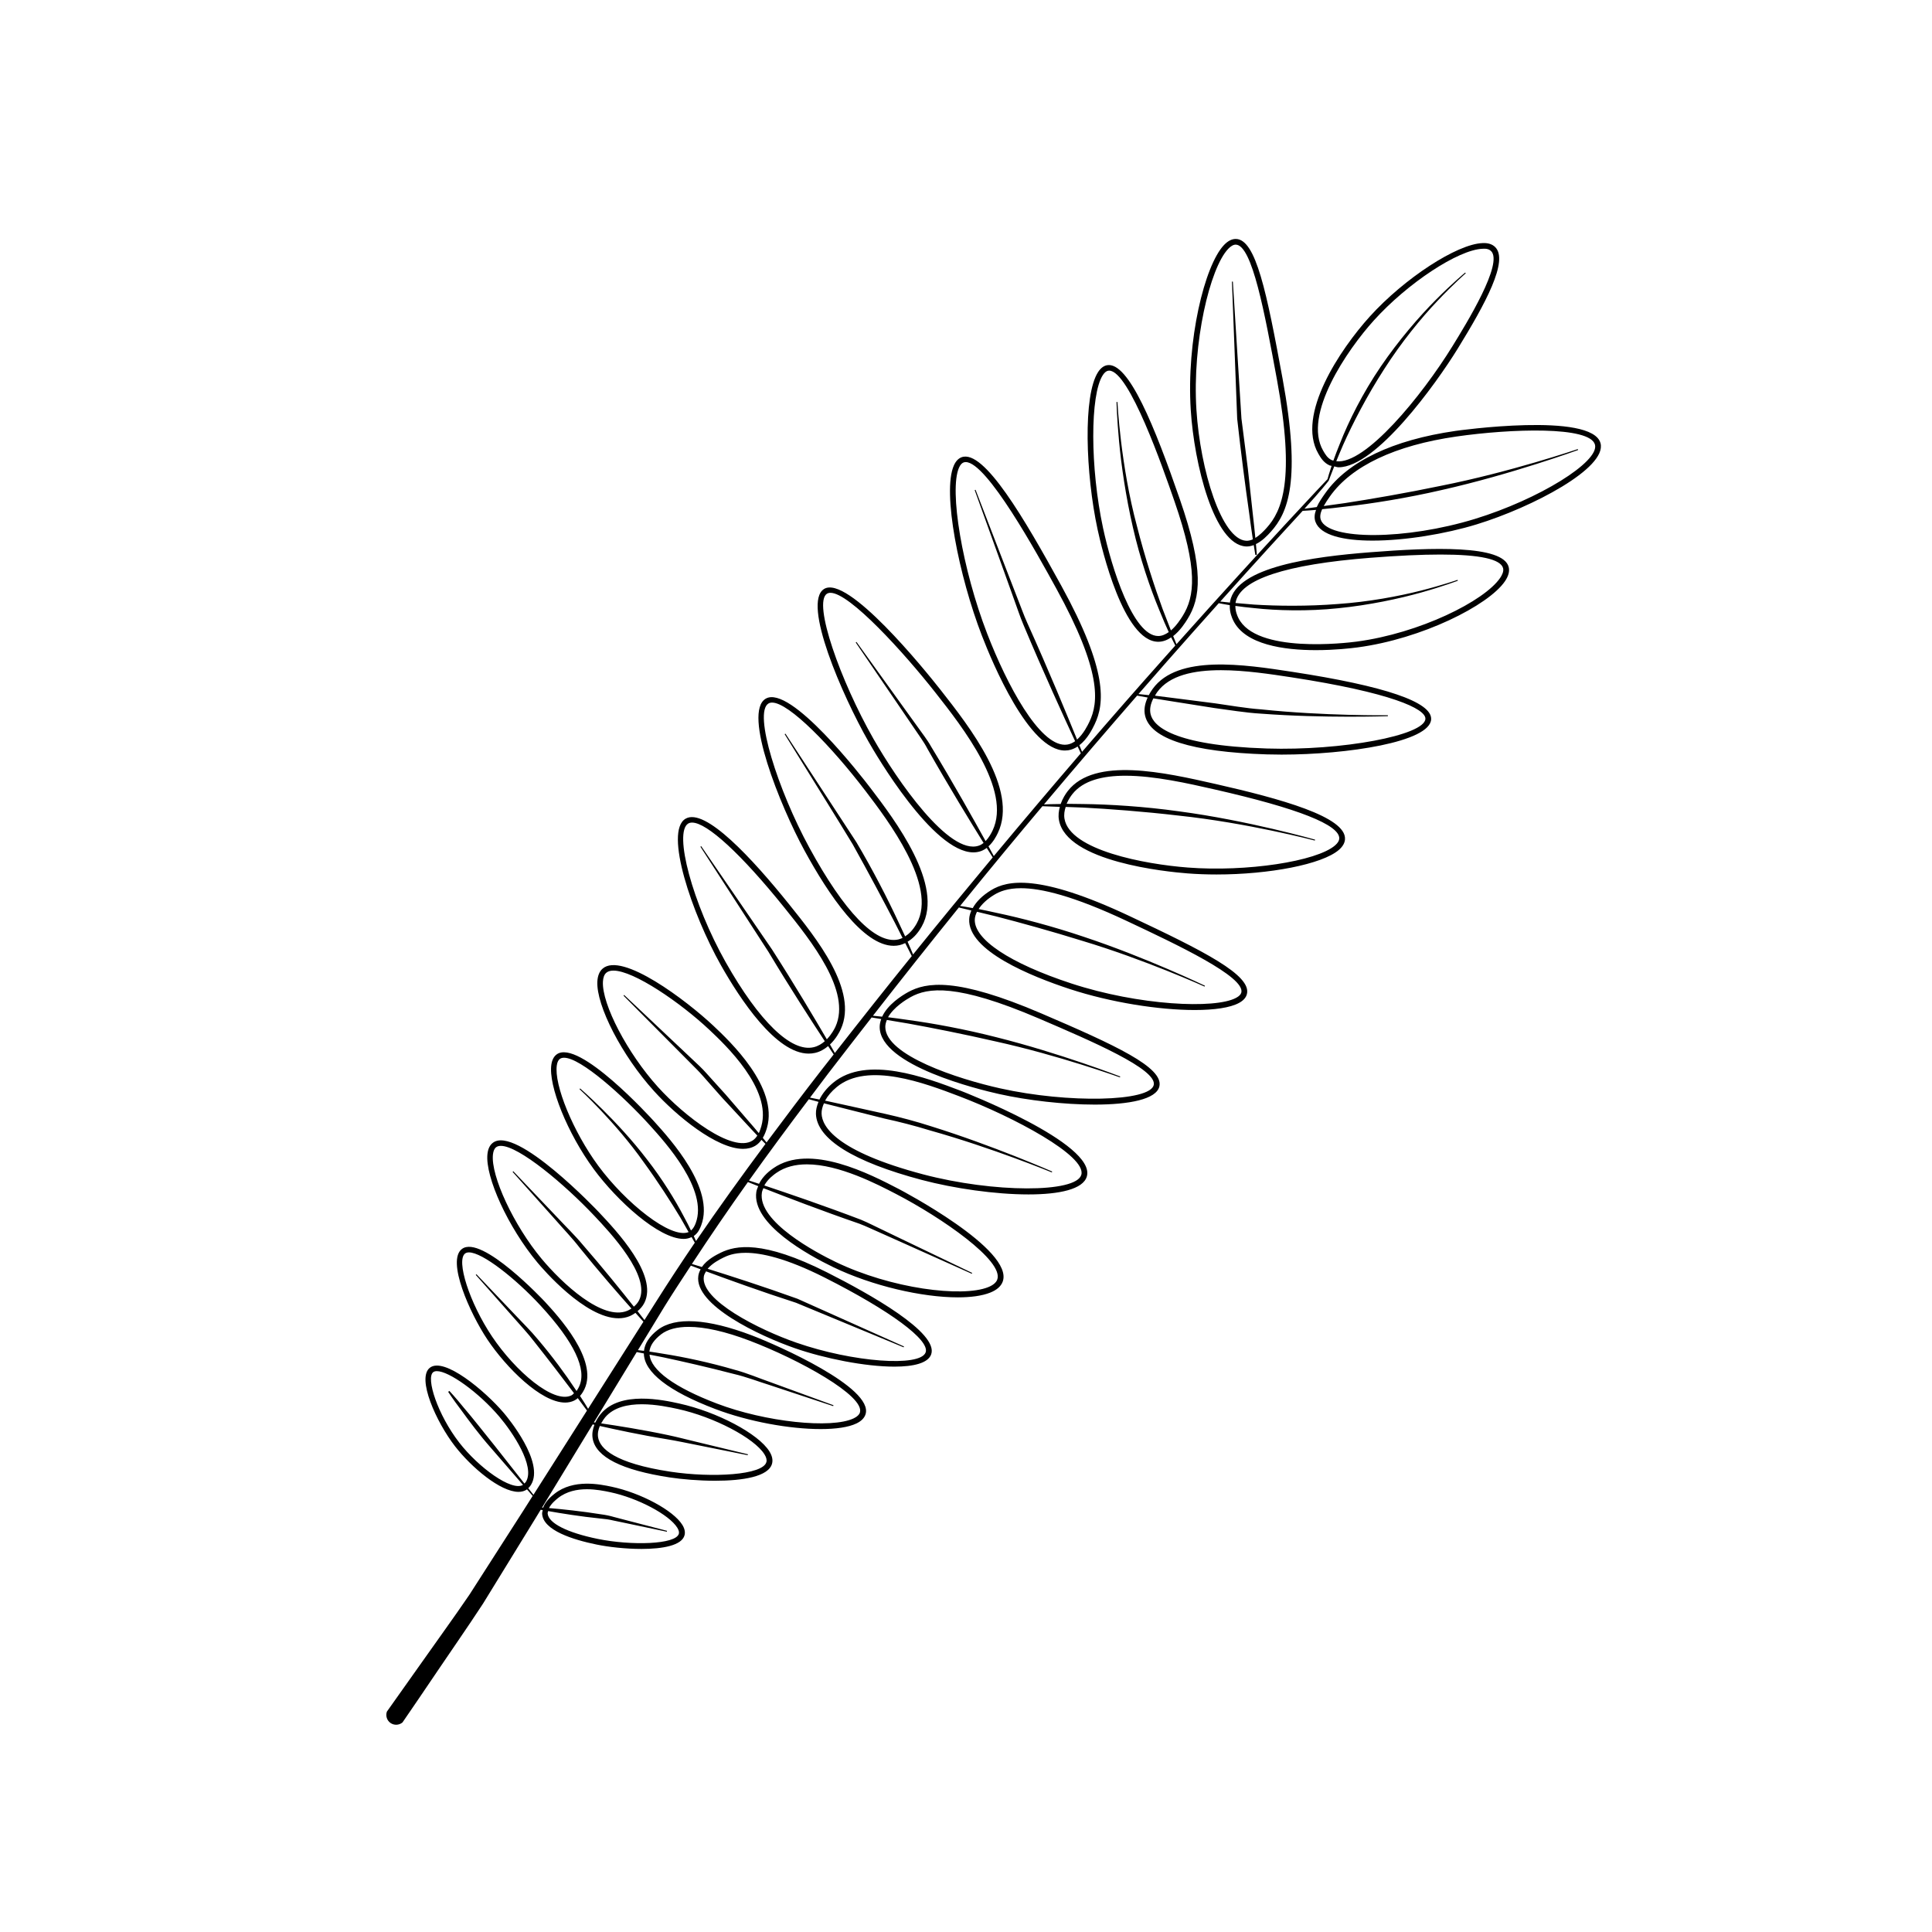 <?xml version="1.0" encoding="UTF-8"?>
<!-- Uploaded to: ICON Repo, www.svgrepo.com, Generator: ICON Repo Mixer Tools -->
<svg fill="#000000" width="800px" height="800px" version="1.1" viewBox="144 144 512 512" xmlns="http://www.w3.org/2000/svg">
 <g>
  <path d="m474.12 288.81c0.105 0.004 0.211 0.012 0.312 0.012 0.645 0 1.25-0.156 1.824-0.367 0.258 1.652 0.422 2.621 0.422 2.621l0.402-0.051s-0.082-1.043-0.246-2.836c1.664-0.812 3.012-2.231 3.93-3.246 4.57-5.043 8.117-13.461 3.125-40.637-4.211-22.887-7.059-36.918-12.383-36.98h-0.035c-1.043 0-2.09 0.543-3.109 1.617-5.129 5.402-9.977 25.258-8.797 43.742 0.902 14.254 6.156 35.598 14.555 36.125zm-4.664-78.832c0.727-0.762 1.402-1.148 2.012-1.148h0.016c4.352 0.051 7.688 18.199 10.918 35.75 4.887 26.598 1.352 34.816-2.762 39.348-0.766 0.848-1.793 1.91-2.961 2.625-0.176-1.84-0.418-4.156-0.73-6.84-0.371-3.391-0.801-7.344-1.266-11.582-0.539-4.219-1.113-8.711-1.688-13.203-1.137-18.152-2.277-36.305-2.277-36.305l-0.242 0.012s0.695 18.172 1.391 36.344c1.004 9.117 2.18 18.078 3.152 24.848 0.371 2.832 0.715 5.234 0.996 7.106-0.574 0.25-1.176 0.418-1.805 0.371-6.473-0.406-12.125-18.621-13.148-34.719-1.125-17.82 3.582-37.531 8.395-42.605z"/>
  <path d="m492.61 282.29c1.301 3.566 7.402 4.977 15.121 4.977 8.66 0 19.355-1.777 27.59-4.301 14.844-4.555 34.52-14.934 32.84-21.484-2.156-8.402-38.051-3.344-38.414-3.289-16.652 2.398-28.586 8.09-34.516 16.48-0.832 1.168-1.707 2.418-2.273 3.699-1.438 0.203-2.562 0.359-3.273 0.453 4.289-4.644 6.438-7.441 6.438-7.441 0.18-0.488 0.684-1.832 1.465-3.789 0.383 0.074 0.746 0.238 1.152 0.238 9.914 0 25.789-22.07 31.52-31.355 7.359-11.945 13.66-23.488 9.934-27.043-0.762-0.727-1.867-1.098-3.324-1.012-6.762 0.246-20.715 9.344-29.875 19.473-7.84 8.672-19.527 26.07-13.633 36.309l0.004 0.016c0.621 1.066 1.387 2.402 3.019 3.133 0.156 0.07 0.344 0.051 0.504 0.105-0.594 1.77-0.953 3.012-1.113 3.606l-0.031-0.023s-16.184 17.035-39.969 43.68c-0.168-0.414-0.457-1.129-0.871-2.152 1.883-1.457 3.215-3.578 3.797-4.516 3.465-5.543 4.449-13.055-2.023-31.715-6.637-19.164-13.598-36.641-19.336-35.547-0.887 0.18-1.668 0.785-2.328 1.793-4.047 6.195-3.324 26.957-0.145 41.719 1.066 4.961 6.867 29.715 16.055 29.773h0.035c1.27 0 2.41-0.488 3.422-1.164 0.52 1.082 0.902 1.828 1.078 2.168-1.023 1.145-2.035 2.277-3.082 3.457-6.734 7.551-14.012 15.863-21.625 24.703-0.168-0.418-0.414-1.027-0.707-1.754 2.144-1.648 3.445-4.301 4.039-5.531 2.613-5.465 3.606-14.105-8.836-36.742-9.707-17.652-20.523-36.27-26.441-34.031-0.852 0.328-1.531 1.055-2.023 2.16-3.148 7.082 1.379 29.457 7.422 45.105 2.805 7.273 12.496 30.449 22.012 30.449 0.281 0 0.559-0.02 0.84-0.059 0.945-0.141 1.777-0.516 2.527-1.004 0.371 0.801 0.66 1.402 0.84 1.793-7.41 8.605-15.141 17.734-23.059 27.242-0.273-0.504-0.75-1.387-1.406-2.578 1.273-1.152 2.039-2.637 2.465-3.512 5.551-11.582-7.473-28.152-15.254-38.059-4.051-5.144-24.602-30.551-30.809-26.621-5.836 3.699 4.816 28.188 11.824 40.48 1.793 3.152 17.012 29.312 27.766 29.312 0.664 0 1.32-0.102 1.945-0.316 0.605-0.207 1.125-0.52 1.594-0.867 0.766 1.223 1.309 2.086 1.586 2.523-6.941 8.332-14 16.914-21.109 25.715-0.309-0.75-0.789-1.898-1.449-3.387 1.23-0.73 2.551-1.914 3.742-4.019 6.109-10.867-7.188-28.32-13.598-36.727-2.16-2.832-21.227-27.508-27.754-23.648-6.137 3.652 3.836 28.395 10.273 40.215 6.402 11.754 15.527 25.27 23.652 25.27 0.527 0 1.059-0.059 1.578-0.18 0.441-0.102 0.945-0.289 1.477-0.539 0.785 1.551 1.387 2.734 1.738 3.438-6.801 8.418-13.617 17.02-20.383 25.68-0.312-0.539-0.746-1.293-1.293-2.242 1.598-1.523 2.535-3.332 2.875-4.082 4.648-10.219-6.402-23.988-13.758-33.141-9.656-12-22.238-25.68-27.402-22.609-5.719 3.379 1.738 25.242 9.391 38.832 5.078 8.988 14.582 23.41 23.254 23.41 0.57 0 1.137-0.066 1.703-0.191 1.371-0.316 2.5-1.004 3.445-1.797 0.629 0.953 1.133 1.707 1.473 2.215-1.012 1.293-2.031 2.574-3.043 3.875-5.004 6.438-9.914 12.934-14.75 19.438-0.242-0.301-0.562-0.699-0.988-1.215 0.57-0.961 0.891-1.949 1.094-2.629 3.113-10.785-9.895-23.023-14.172-27.055-7.074-6.656-24.289-19.746-29.414-15.125-0.82 0.734-1.273 1.875-1.355 3.371-0.324 6.398 6.543 19.688 15 29.023 5.945 6.57 16.594 15.332 23.617 15.332 1.23 0 2.352-0.273 3.316-0.867 0.672-0.418 1.148-0.957 1.559-1.523 0.43 0.441 0.805 0.828 1.059 1.078-6.363 8.566-12.57 17.16-18.41 25.738-0.145-0.344-0.328-0.762-0.59-1.328 1.18-0.801 1.664-2.023 1.977-2.856 3.652-9.688-8.086-22.656-12.504-27.539-0.816-0.898-19.996-21.973-25.801-17.738-0.742 0.539-1.215 1.438-1.406 2.664-0.863 5.602 4.289 18.312 11.234 27.754 6.168 8.363 17.227 18.484 23.824 18.484 0.77 0 1.465-0.18 2.102-0.48 0.383 0.676 0.656 1.152 0.848 1.484-3.527 5.188-6.934 10.367-10.191 15.523-1.074 1.688-2.098 3.301-3.152 4.969-0.43-0.555-1.039-1.34-1.828-2.348 0.656-0.551 1.324-1.25 1.809-2.211 3.684-7.324-7.371-19.043-12.086-24.047-0.215-0.238-21.949-23.164-28.094-18.344-0.785 0.605-1.258 1.598-1.406 2.953-0.66 6.082 5.535 19.527 13.254 28.773 1.379 1.656 12.59 14.762 21.473 14.762 1.043 0 2.055-0.18 3.019-0.586 0.273-0.117 0.84-0.402 1.477-0.848 0.918 1.023 1.637 1.824 2.109 2.344-5.043 7.934-9.965 15.684-14.66 23.074-0.441-0.754-1.16-1.91-2.141-3.406 0.605-0.691 0.984-1.406 1.176-1.805 3.684-7.793-6.992-19.371-10.52-23.195-0.168-0.176-16.738-17.871-21.945-13.949-4.141 3.082 2.098 17.059 6.75 24.012 4.922 7.356 14.176 16.695 20.59 16.695 0.863 0 1.672-0.172 2.414-0.535 0.363-0.18 0.664-0.402 0.941-0.637 1.109 1.496 1.941 2.625 2.434 3.293-4.996 7.863-9.703 15.27-14.184 22.32-0.387-0.492-0.848-1.078-1.375-1.75 0.336-0.324 0.59-0.648 0.73-0.898 3.637-5.965-6.082-17.719-7.203-19.039-5.027-5.906-15.895-14.973-19.629-11.961-3.496 2.797 1.715 14.363 6.695 20.789 4.301 5.547 12 12.082 16.82 12.082 0.797 0 1.516-0.18 2.133-0.574 0.051-0.031 0.066-0.066 0.109-0.102 0.586 0.676 1.098 1.266 1.516 1.754-0.84 1.324-1.742 2.742-2.562 4.035-5.211 8.117-9.98 15.562-14.211 22.156-4.316 6.332-8.422 11.949-11.633 16.531-6.508 9.18-10.227 14.43-10.227 14.43-0.395 1.102 0 2.336 0.945 3.008 0.961 0.68 2.277 0.629 3.188-0.133 2.352-3.449 5.824-8.48 9.949-14.621 3.16-4.699 7.023-10.191 11.406-16.887 4.106-6.676 8.734-14.207 13.789-22.426 0.473-0.781 0.996-1.637 1.48-2.43 0.16 0.031 0.363 0.066 0.543 0.102-0.066 0.344-0.191 0.672-0.16 1.039 0.344 4.309 8.055 6.777 14.453 8.082 3.129 0.645 7.652 1.16 11.887 1.16 5.602 0 10.707-0.91 11.406-3.656 0.211-0.832 0.012-1.754-0.598-2.734-2.383-3.828-10.973-8.453-18.762-10.102-3.019-0.637-10.082-2.125-15.113 1.879-0.73 0.578-2.367 1.91-3.008 3.668-0.098-0.012-0.195-0.016-0.289-0.023 4.227-6.938 8.699-14.281 13.422-22.035 0.156 0.035 0.289 0.066 0.465 0.105-0.422 1.078-0.707 2.312-0.473 3.652 0.852 4.906 7.734 8.375 20.469 10.305 3.133 0.473 7.598 0.871 12.004 0.871 7.184 0 14.211-1.059 15.078-4.586 0.242-0.973 0-2.047-0.715-3.195-2.906-4.676-13.852-10.48-23.902-12.688-4.258-0.941-15.547-3.402-20.723 2.684-0.395 0.465-1.02 1.309-1.516 2.367-0.117-0.016-0.262-0.035-0.367-0.051 3.656-6.004 7.461-12.246 11.352-18.633 0.504 0.102 1.148 0.227 1.891 0.371 0.051 4.934 6.523 10 18.863 14.699 8.902 3.391 19.828 5.336 27.988 5.336 4.047 0 7.41-0.48 9.5-1.496 1.285-0.625 2.086-1.441 2.398-2.434 2.172-7.027-23.277-18.293-30.207-20.922-11.672-4.43-20.262-4.938-24.828-1.461-2.246 1.723-3.465 3.598-3.688 5.582-0.609-0.082-1.145-0.141-1.598-0.191 2.328-3.82 4.656-7.644 7.047-11.574 2.227-3.594 4.613-7.211 6.977-10.82 0.641 0.242 1.496 0.57 2.59 0.977-0.281 0.527-0.52 1.09-0.609 1.715-1.148 7.754 16.234 15.941 25.582 19.191 7.844 2.727 18.617 4.887 26.383 4.887 5.106 0 8.906-0.934 9.738-3.246 2.055-5.742-16.375-16.062-27.559-21.715-17.156-8.66-24.285-7.141-28.188-5.25-1.117 0.551-3.617 1.773-5.019 3.809-1.09-0.336-1.977-0.605-2.641-0.805 4.734-7.227 9.68-14.465 14.844-21.711 0.621 0.246 1.547 0.621 2.734 1.09-0.191 0.488-0.418 0.945-0.504 1.508-1.285 8.504 13.793 16.773 20.359 19.945 10.348 4.988 23.555 8.016 33.043 8.016 3.461 0 6.418-0.398 8.57-1.254 1.727-0.684 2.836-1.648 3.301-2.863 3.238-8.488-27.137-24.398-27.438-24.555-7.684-3.996-23.664-12.309-33.352-5.535-0.754 0.527-2.68 1.914-3.769 4.117-1.129-0.371-2.019-0.664-2.656-0.871 5.141-7.203 10.453-14.391 15.855-21.543 0.578 0.16 1.461 0.402 2.562 0.699-0.434 1.059-0.715 2.125-0.68 3.184 0.223 6.648 9.922 12.699 28.062 17.508 8.555 2.258 19.461 3.836 28.258 3.836 8.172 0 14.531-1.359 15.48-4.785 2.438-8.762-32.953-22.5-33.309-22.637-9.367-3.559-25.043-9.516-33.926-2.176-1.672 1.387-2.871 2.902-3.633 4.449-1.055-0.215-1.895-0.383-2.5-0.5 1.602-2.121 3.176-4.246 4.793-6.359 3.836-4.984 7.68-9.949 11.531-14.887 0.59 0.098 1.457 0.242 2.543 0.422-0.238 0.68-0.414 1.379-0.406 2.133 0.07 10.195 26.383 16.566 31.664 17.738 7.547 1.684 17.148 2.797 25.316 2.797 9.062 0 16.363-1.367 17.145-4.832 1.133-5.019-11.656-10.918-31.297-19.336-22.566-9.668-30.5-8.266-35.309-5.633-1.789 0.984-5.402 3.309-6.863 6.5-1.012-0.105-1.832-0.188-2.445-0.242 7.609-9.754 15.23-19.367 22.773-28.695 0.648 0.156 1.789 0.434 3.309 0.801-0.316 0.742-0.535 1.496-0.57 2.262-0.438 8.395 16.512 15.219 26.652 18.551 10.867 3.562 23.625 5.559 33.09 5.559 5.199 0 9.406-0.598 11.758-1.875 1.145-0.621 1.844-1.395 2.086-2.312 1.344-5.019-11.441-11.461-31.109-20.715-24.203-11.395-32.469-9.387-36.613-6.891-2.383 1.445-3.988 3.074-4.926 4.785-1.477-0.277-2.621-0.465-3.344-0.578 4.027-4.977 8.031-9.879 11.992-14.664 3.316-4.004 6.578-7.906 9.82-11.758 0.852 0.031 2.453 0.086 4.621 0.168-0.289 1.074-0.465 2.215-0.246 3.465 1.93 11.148 28.711 13.754 34.062 14.168 2.523 0.195 5.113 0.289 7.699 0.289 13.961 0 28-2.676 32.43-6.519 1.012-0.875 1.559-1.824 1.617-2.816 0.371-5.953-17.113-10.742-34.277-14.641-13.527-3.066-32.059-7.285-39.176 1.844-0.605 0.777-1.379 1.996-1.906 3.457-1.965 0.02-3.477 0.066-4.414 0.105 8.641-10.273 16.922-19.922 24.68-28.828 0.539 0.102 1.484 0.277 2.797 0.504-0.785 1.699-1.039 3.32-0.676 4.828 1.465 6.152 12.297 9.598 32.199 10.238 1.285 0.039 2.606 0.059 3.961 0.059 17.277 0 39.43-3.324 39.645-9.395 0.152-4.543-12.203-8.762-36.754-12.531-12.832-1.965-30.41-4.66-37.039 4.504-0.414 0.562-0.742 1.117-1.039 1.668-1.184-0.133-2.125-0.23-2.731-0.293 2.555-2.926 5.106-5.848 7.527-8.602 4.902-5.562 9.5-10.73 13.754-15.477 0.621 0.125 1.629 0.316 2.918 0.523-0.082 1.906 0.609 3.438 0.918 4.062 3.152 6.449 13.508 7.856 21.914 7.856 4.973 0 9.27-0.492 10.984-0.719 17.09-2.266 34.738-11.125 39.102-17.531 0.941-1.379 1.273-2.644 0.996-3.762-1.473-5.914-20.375-5.211-36.688-3.93-15.094 1.18-35.371 3.812-37.156 13.043-0.02 0.105-0.004 0.191-0.02 0.293-1.09-0.109-1.953-0.203-2.57-0.273 9.254-10.328 16.773-18.551 21.836-24.035 0.574-0.031 1.797-0.105 3.543-0.25-0.383 1.016-0.543 2.09-0.156 3.16zm4.379-16.324c-1.184-0.527-1.762-1.535-2.324-2.508l-0.012-0.012c-5.473-9.5 6.402-26.754 13.445-34.543 8.922-9.875 22.383-18.746 28.809-18.977 1.09-0.09 1.777 0.16 2.227 0.594 3.352 3.203-6.481 19.156-10.195 25.191-8.254 13.387-23.195 31.523-30.812 30.52 0.52-1.273 1.117-2.715 1.812-4.316 2.543-5.719 6.379-13.129 10.914-20.141 4.481-7.023 9.793-13.523 14.117-18.055 4.309-4.559 7.477-7.301 7.477-7.301l-0.16-0.18s-3.246 2.664-7.684 7.129c-4.453 4.449-9.957 10.828-14.695 17.793-4.742 6.949-8.531 14.523-10.82 20.395-0.691 1.668-1.25 3.176-1.723 4.5-0.129-0.047-0.258-0.039-0.375-0.09zm-46.047 46.586h-0.023c-6.66-0.039-12.305-17.984-14.59-28.582-3.445-16.008-3.473-35.348-0.066-40.57 0.434-0.66 0.891-1.043 1.367-1.145 0.105-0.02 0.207-0.031 0.312-0.031 5.305 0 14.297 25.957 17.297 34.598 6.277 18.094 5.406 25.246 2.172 30.426-0.5 0.789-1.613 2.555-3.102 3.828-0.609-1.543-1.359-3.465-2.203-5.684-2.152-5.879-4.734-13.82-6.785-21.902-4.367-16.156-5.188-32.961-5.188-32.961l-0.242 0.012s0.086 4.191 0.676 10.449c0.578 6.258 1.77 14.582 3.664 22.762 1.859 8.195 4.586 16.168 7.012 21.977 0.918 2.297 1.777 4.246 2.488 5.785-0.855 0.605-1.781 1.039-2.789 1.039zm-24.117 28.77c-0.207 0.031-0.418 0.047-0.625 0.047-6.805 0-15.285-15.695-20.605-29.488-6.559-17.008-10.105-37.957-7.445-43.949 0.324-0.73 0.727-1.184 1.184-1.367 0.188-0.074 0.387-0.105 0.605-0.105 5.57 0 18.852 24.152 23.965 33.457 12.117 22.043 11.246 30.242 8.797 35.367-0.453 0.953-1.57 3.223-3.269 4.707-2.504-6.168-7.629-18.605-13.184-30.898-0.957-2.102-1.738-4.387-2.606-6.539-0.84-2.176-1.672-4.312-2.473-6.383-1.598-4.141-3.094-8.012-4.375-11.324-2.559-6.629-4.262-11.047-4.262-11.047l-0.227 0.086s1.605 4.457 4.016 11.141c1.203 3.34 2.609 7.246 4.117 11.422 0.75 2.09 1.527 4.246 2.312 6.445 0.82 2.195 1.512 4.422 2.465 6.656 5.262 12.559 10.926 24.902 13.707 30.875-0.633 0.445-1.328 0.781-2.098 0.898zm-23.434 26.789c-7.856 2.676-21.68-17.355-27.918-28.312-8.711-15.301-16.113-36.051-12.324-38.449 0.262-0.168 0.574-0.246 0.938-0.246 5.078 0 19.434 15.793 27.875 26.527 7.07 8.992 20.227 25.73 15.074 36.484-0.359 0.742-0.953 1.863-1.844 2.781-3.043-5.516-8.566-15.371-14.445-25.055-1.027-1.855-2.434-3.582-3.606-5.266-1.223-1.699-2.43-3.367-3.594-4.984-2.328-3.234-4.5-6.254-6.359-8.844-3.723-5.176-6.207-8.625-6.207-8.625l-0.203 0.141s2.394 3.512 5.984 8.777c1.797 2.637 3.891 5.703 6.137 8.996 1.117 1.648 2.277 3.352 3.457 5.078 1.168 1.785 2.43 3.391 3.41 5.289 5.629 9.945 11.586 19.668 14.898 24.988-0.371 0.301-0.789 0.559-1.273 0.719zm-21.34 24.859c-5.981 1.316-14.293-7.301-23.574-24.344-8.273-15.168-14.887-35.777-10.82-38.195 0.273-0.16 0.59-0.238 0.953-0.238 4.484 0 15.742 11.609 24.836 23.523 5.715 7.496 19.094 25.051 13.469 35.055-0.992 1.75-2.062 2.75-3.043 3.375-0.551-1.211-1.18-2.57-1.898-4.055-2.715-5.848-6.641-13.508-11.023-20.902-9.402-14.379-18.801-28.758-18.801-28.758l-0.207 0.133s2.262 3.648 5.652 9.117c3.375 5.473 7.957 12.773 12.379 20.07 4.18 7.481 8.195 15.047 11.164 20.758 0.754 1.496 1.445 2.852 2.051 4.055-0.414 0.195-0.797 0.324-1.137 0.406zm-22.418 28.551c-5.926 1.414-14.438-6.805-23.312-22.516-8.758-15.539-13.859-34.434-9.93-36.762 0.293-0.172 0.629-0.25 1.023-0.25 3.93 0 13.035 8.344 24.469 22.562 7.082 8.816 17.789 22.148 13.527 31.523-0.207 0.453-0.977 1.996-2.293 3.344-3.129-5.356-8.66-14.672-14.531-23.809-9.383-13.684-18.766-27.367-18.766-27.367l-0.203 0.137s9.004 13.914 18.008 27.832c5.621 9.391 11.559 18.555 14.953 23.719-0.809 0.699-1.781 1.316-2.945 1.586zm-16.227 24.758c-5.324 3.316-18.07-6.516-25.02-14.188-8.082-8.926-14.914-21.98-14.605-27.938 0.055-1.082 0.344-1.863 0.855-2.328 0.457-0.414 1.113-0.605 1.926-0.605 5.41 0 17.785 8.504 25.449 15.715 4.106 3.871 16.609 15.633 13.742 25.547-0.152 0.523-0.352 1.168-0.66 1.805-0.852-1.02-1.832-2.176-3.047-3.562-1.684-1.953-3.648-4.238-5.758-6.68-1.082-1.195-2.195-2.434-3.336-3.688-1.168-1.25-2.215-2.551-3.523-3.789-10.012-9.441-20.02-18.887-20.02-18.887l-0.172 0.176s9.699 9.758 19.402 19.523c1.168 1.152 2.289 2.539 3.414 3.777 1.125 1.27 2.227 2.519 3.293 3.723 2.191 2.363 4.242 4.574 5.996 6.465 1.316 1.441 2.414 2.602 3.356 3.594-0.332 0.504-0.723 0.988-1.293 1.34zm-40.875 6.648c-6.637-9.008-11.758-21.453-10.965-26.625 0.121-0.816 0.395-1.379 0.801-1.676 0.297-0.215 0.672-0.316 1.113-0.316 4.438 0 15.703 10.148 22.676 17.844 4.254 4.695 15.539 17.164 12.211 25.992-0.246 0.656-0.605 1.41-1.246 1.953-0.527-1.098-1.148-2.332-1.949-3.797-2.258-4.316-5.672-9.863-9.672-14.988-7.906-10.359-17.75-18.859-17.75-18.859l-0.168 0.18s9.566 8.797 17.008 19.355c3.793 5.203 7.273 10.625 9.766 14.773 0.836 1.473 1.527 2.68 2.133 3.75-4.695 1.922-16.723-7.769-23.957-17.586zm7.762 38.426c-6.629 2.801-17.402-7.336-22.746-13.742-7.371-8.832-13.527-22.008-12.914-27.645 0.102-0.926 0.379-1.578 0.828-1.926 0.328-0.258 0.762-0.371 1.281-0.371 4.762 0 16.883 10.176 24.789 18.559 4.117 4.363 15.047 15.961 11.844 22.34-0.371 0.742-0.887 1.281-1.395 1.707-3.195-4.051-8.207-10.277-13.496-16.348-2.141-2.578-4.609-4.941-6.734-7.231-2.172-2.277-4.195-4.402-5.934-6.227-3.473-3.641-5.789-6.074-5.789-6.074l-0.18 0.168s2.238 2.504 5.594 6.258c1.676 1.875 3.633 4.066 5.734 6.414 2.074 2.394 4.387 4.762 6.445 7.426 5.043 6.258 10.289 12.27 13.719 16.117-0.449 0.285-0.852 0.496-1.047 0.574zm-14.844 22.43c-4.699 2.336-14.883-6.383-21.078-15.637-5.918-8.836-9.566-20.129-7.106-21.961 0.262-0.195 0.605-0.289 1.02-0.289 3.551 0 12.281 6.867 18.934 14.066 8.953 9.707 12.398 16.941 10.242 21.508-0.137 0.281-0.344 0.715-0.672 1.16-0.145-0.211-0.258-0.387-0.406-0.609-2.453-3.723-5.969-8.523-9.828-13.055-1.883-2.297-4.055-4.387-5.941-6.41-1.918-2.012-3.707-3.891-5.238-5.5-3.066-3.219-5.113-5.367-5.113-5.367l-0.18 0.168s1.965 2.215 4.918 5.547c1.477 1.664 3.195 3.606 5.039 5.688 1.828 2.117 3.856 4.231 5.644 6.594 3.672 4.637 7.266 9.336 9.941 12.879 0.176 0.242 0.316 0.43 0.488 0.66-0.227 0.188-0.371 0.414-0.664 0.559zm-29.719 12.551c-5.758-7.426-8.891-17.125-6.941-18.68 0.242-0.195 0.574-0.289 0.988-0.289 3.199 0 11.027 5.566 16.539 12.047 3.543 4.176 9.574 13.16 7.062 17.277l-0.004 0.004c-0.117 0.191-0.273 0.312-0.398 0.457-2.172-2.762-5.055-6.422-7.941-10.09-2.949-3.652-5.812-7.324-8.121-10.004-2.211-2.734-3.828-4.449-3.828-4.449l-0.316 0.25s1.281 1.977 3.41 4.777c2.066 2.836 4.875 6.637 7.984 10.148 3.066 3.543 6.133 7.078 8.434 9.734-3 1.77-11.758-4.602-16.867-11.184zm26.117 14.695c2.301-1.832 5.106-2.367 7.688-2.367 2.438 0 4.691 0.473 6.168 0.781 7.32 1.551 15.637 5.953 17.789 9.422 0.383 0.621 0.523 1.148 0.418 1.566-0.742 2.918-12.672 3.199-21.52 1.391-8.09-1.656-13.047-4.168-13.254-6.723-0.02-0.223 0.086-0.434 0.133-0.648 3.391 0.598 8.621 1.449 13.941 1.988 1.164 0.098 2.16 0.23 3.246 0.492 1.078 0.227 2.141 0.441 3.168 0.66 2.055 0.434 3.969 0.836 5.613 1.18 3.285 0.691 5.477 1.152 5.477 1.152l0.055-0.238s-2.168-0.562-5.414-1.41c-1.621-0.422-3.523-0.918-5.551-1.445-1.012-0.266-2.066-0.543-3.129-0.82-1.047-0.316-2.254-0.551-3.32-0.691-5.219-0.84-10.434-1.371-13.863-1.668 0.602-1.203 1.848-2.211 2.356-2.621zm12.539-21.438c2.266-2.664 6.016-3.449 9.719-3.449 3.777 0 7.508 0.816 9.543 1.258 9.539 2.09 20.254 7.703 22.934 12.004 0.492 0.785 0.672 1.473 0.527 2.031-0.863 3.492-14.363 4.242-25.402 2.586-14.957-2.266-18.695-6.184-19.199-9.062-0.191-1.102 0.07-2.152 0.457-3.059 3.984 0.906 10.852 2.394 17.84 3.523 2.648 0.434 5.336 1.027 7.836 1.508 2.504 0.504 4.836 0.973 6.836 1.371 4 0.801 6.672 1.34 6.672 1.34l0.051-0.238s-2.644-0.641-6.613-1.598c-1.984-0.48-4.297-1.039-6.777-1.637-2.492-0.586-5.094-1.289-7.793-1.855-6.797-1.438-13.629-2.508-17.703-3.102 0.379-0.699 0.793-1.285 1.074-1.621zm14.844-22.004c1.715-1.305 4.18-1.953 7.285-1.953 4.258 0 9.715 1.219 16.07 3.637 13.156 4.988 30.66 14.656 29.301 19.062-0.176 0.574-0.719 1.09-1.605 1.523-5.898 2.867-23.527 0.977-36.285-3.894-11.266-4.289-17.512-8.867-17.859-12.977 1.082 0.215 2.309 0.457 3.668 0.727 5.094 1.09 11.855 2.625 18.566 4.375 3.387 0.781 6.586 2.035 9.719 3.012 3.094 1.023 5.984 1.98 8.457 2.801 4.953 1.637 8.254 2.731 8.254 2.731l0.082-0.23s-3.266-1.195-8.168-2.984c-2.449-0.898-5.305-1.941-8.367-3.059-3.059-1.062-6.309-2.465-9.68-3.359-6.695-1.961-13.531-3.391-18.695-4.203-1.441-0.25-2.734-0.453-3.875-0.613 0.176-1.582 1.207-3.117 3.133-4.594zm16.434-20.285c0.918-0.449 2.656-1.293 5.926-1.293 4.102 0 10.617 1.352 20.918 6.543 17.445 8.812 27.965 16.602 26.797 19.844-1.41 3.945-19.32 2.609-34.203-2.559-9.992-3.465-25.508-11.301-24.582-17.543 0.074-0.504 0.336-0.941 0.594-1.375 5.508 2.051 14.621 5.356 23.855 8.332 14.254 5.898 28.504 11.801 28.504 11.801l0.098-0.223s-14.117-6.324-28.238-12.645c-9.027-3.254-18.168-6.188-23.797-7.941 1.234-1.48 3.207-2.488 4.129-2.941zm14.094-22.48c2.312-1.613 5.094-2.258 8.07-2.258 8.531 0 18.645 5.262 23.715 7.894 11.906 6.191 28.633 17.68 26.727 22.676-0.312 0.801-1.133 1.477-2.445 1.996-6.863 2.719-25.582 0.434-40.422-6.727-4.871-2.352-20.668-10.625-19.496-18.348 0.066-0.434 0.25-0.797 0.406-1.184 5.715 2.242 15.516 6.012 25.477 9.441 1.812 0.684 3.707 1.621 5.531 2.402 1.832 0.816 3.633 1.621 5.375 2.402 3.488 1.562 6.742 3.019 9.531 4.273 5.578 2.5 9.297 4.168 9.297 4.168l0.102-0.223s-3.672-1.762-9.184-4.41c-2.754-1.324-5.969-2.867-9.418-4.519-1.723-0.828-3.5-1.684-5.305-2.555-1.84-0.855-3.578-1.789-5.547-2.606-9.848-3.754-19.805-7.144-25.625-9.078 0.945-1.75 2.574-2.898 3.211-3.348zm15.988-22.75c8.195-6.769 23.367-1.012 32.422 2.434 14.48 5.508 33.789 15.805 32.395 20.816-1.359 4.863-23.281 4.812-41.922-0.105-23.16-6.137-26.801-12.711-26.914-16.086-0.031-0.902 0.227-1.824 0.629-2.746 1.531 0.402 3.352 0.867 5.43 1.375 3.102 0.781 6.731 1.691 10.609 2.672 3.918 0.848 8.004 1.891 12.098 3.152 16.434 4.606 32.25 11.113 32.25 11.113l0.098-0.227s-15.668-6.871-32.016-11.969c-4.055-1.309-8.23-2.414-12.137-3.293-3.91-0.863-7.559-1.668-10.688-2.359-2.035-0.465-3.82-0.852-5.344-1.168 0.672-1.238 1.703-2.461 3.09-3.609zm19.617-23.848c4.488-2.465 12.02-3.707 33.977 5.699 13.965 5.992 31.355 13.445 30.414 17.613-0.992 4.434-22.66 4.906-40.664 0.898-11.297-2.508-30.43-8.762-30.477-16.27-0.004-0.648 0.172-1.266 0.414-1.863 1.582 0.262 3.461 0.578 5.606 0.938 6.344 1.148 14.766 2.812 23.141 4.734 16.793 3.691 33.016 9.539 33.016 9.539l0.086-0.227s-16.086-6.219-32.84-10.41c-8.352-2.137-16.848-3.691-23.254-4.559-2.066-0.312-3.879-0.543-5.438-0.73 1.484-2.676 4.797-4.691 6.019-5.363zm22.121-27.098c1.5-0.91 3.621-1.742 7.074-1.742 5.324 0 13.816 1.98 28.109 8.711 13.254 6.238 31.402 14.785 30.293 18.957-0.137 0.504-0.59 0.961-1.355 1.375-5.586 3.039-25.879 2.035-43.656-3.789-16.32-5.352-25.895-11.719-25.617-17.035 0.035-0.656 0.262-1.316 0.578-1.977 1.461 0.352 3.141 0.762 5.031 1.219 6.281 1.617 14.621 3.914 22.879 6.484 16.586 4.977 32.406 12.125 32.406 12.125l0.102-0.223s-15.66-7.516-32.156-12.984c-8.227-2.781-16.641-4.977-23.008-6.316-1.793-0.406-3.402-0.742-4.816-1.02 0.859-1.32 2.215-2.617 4.137-3.785zm20.672-26.633c2.863-3.672 8.082-4.918 14.078-4.918 7.668 0 16.621 2.035 23.578 3.617 22.191 5.039 33.332 9.438 33.105 13.07-0.039 0.57-0.406 1.164-1.102 1.77-4.914 4.266-23.504 7.074-39.02 5.875-11.461-0.875-31.246-4.586-32.691-12.914-0.195-1.125 0.004-2.18 0.316-3.148 1.379 0.051 2.922 0.105 4.609 0.168 6.898 0.363 16.07 1.043 25.215 2.117 18.328 1.93 36.207 6.625 36.207 6.625l0.059-0.238s-17.781-5.082-36.133-7.512c-9.148-1.285-18.395-1.848-25.32-1.93-1.602-0.039-3.062-0.055-4.394-0.055 0.477-1.129 1.105-2.031 1.492-2.527zm22.531-27.098c3.231-4.457 9.73-5.789 16.879-5.789 6.348 0 13.211 1.055 18.75 1.898 26.262 4.035 35.523 8.312 35.43 10.977-0.145 4.398-22.172 8.508-42.047 7.879-25.086-0.812-30.047-6.035-30.773-9.078-0.309-1.27-0.051-2.684 0.73-4.211 1.551 0.262 3.402 0.562 5.523 0.883 3.117 0.492 6.75 1.066 10.652 1.684 3.883 0.5 8.09 1.238 12.297 1.484 16.828 1.27 33.676 0.672 33.676 0.672l-0.004-0.242s-16.852 0.203-33.574-1.559c-4.195-0.301-8.289-1.059-12.219-1.602-3.914-0.5-7.562-0.969-10.695-1.367-1.984-0.266-3.727-0.484-5.231-0.66 0.188-0.32 0.363-0.637 0.605-0.969zm20.758-23.754c1.176-6.086 13.215-10.066 35.789-11.828 7.305-0.57 13.488-0.855 18.531-0.855 10.41 0 15.973 1.219 16.574 3.641 0.211 0.848-0.312 1.855-0.781 2.551-4.18 6.144-21.34 14.672-38.047 16.883-2.719 0.359-26.684 3.234-31.344-6.297-0.246-0.504-0.797-1.715-0.781-3.168 1.41 0.203 3.039 0.406 4.887 0.578 6.074 0.676 14.277 0.898 22.398 0.039 8.125-0.805 16.117-2.523 21.992-4.172 5.879-1.656 9.68-3.117 9.68-3.117l-0.082-0.23s-3.828 1.359-9.73 2.856c-5.891 1.496-13.887 2.988-21.961 3.543-8.066 0.641-16.168 0.539-22.223 0.156-1.859-0.141-3.5-0.289-4.922-0.418 0.016-0.066 0.008-0.113 0.02-0.16zm90.684-40.625s-17.852 6.086-36.309 9.734c-9.199 1.914-18.461 3.508-25.426 4.578-2.109 0.293-3.977 0.555-5.594 0.777 0.484-0.871 1.066-1.742 1.652-2.57 5.688-8.035 17.27-13.516 33.5-15.852 14.473-2.086 35.457-2.797 36.734 2.168 1.164 4.551-14.887 14.469-31.809 19.664-18.234 5.598-38.844 5.715-40.844 0.258-0.316-0.867-0.098-1.84 0.348-2.836 1.742-0.16 3.797-0.379 6.141-0.676 7.027-0.789 16.355-2.273 25.543-4.402 18.426-4.144 36.148-10.605 36.148-10.605z"/>
 </g>
</svg>